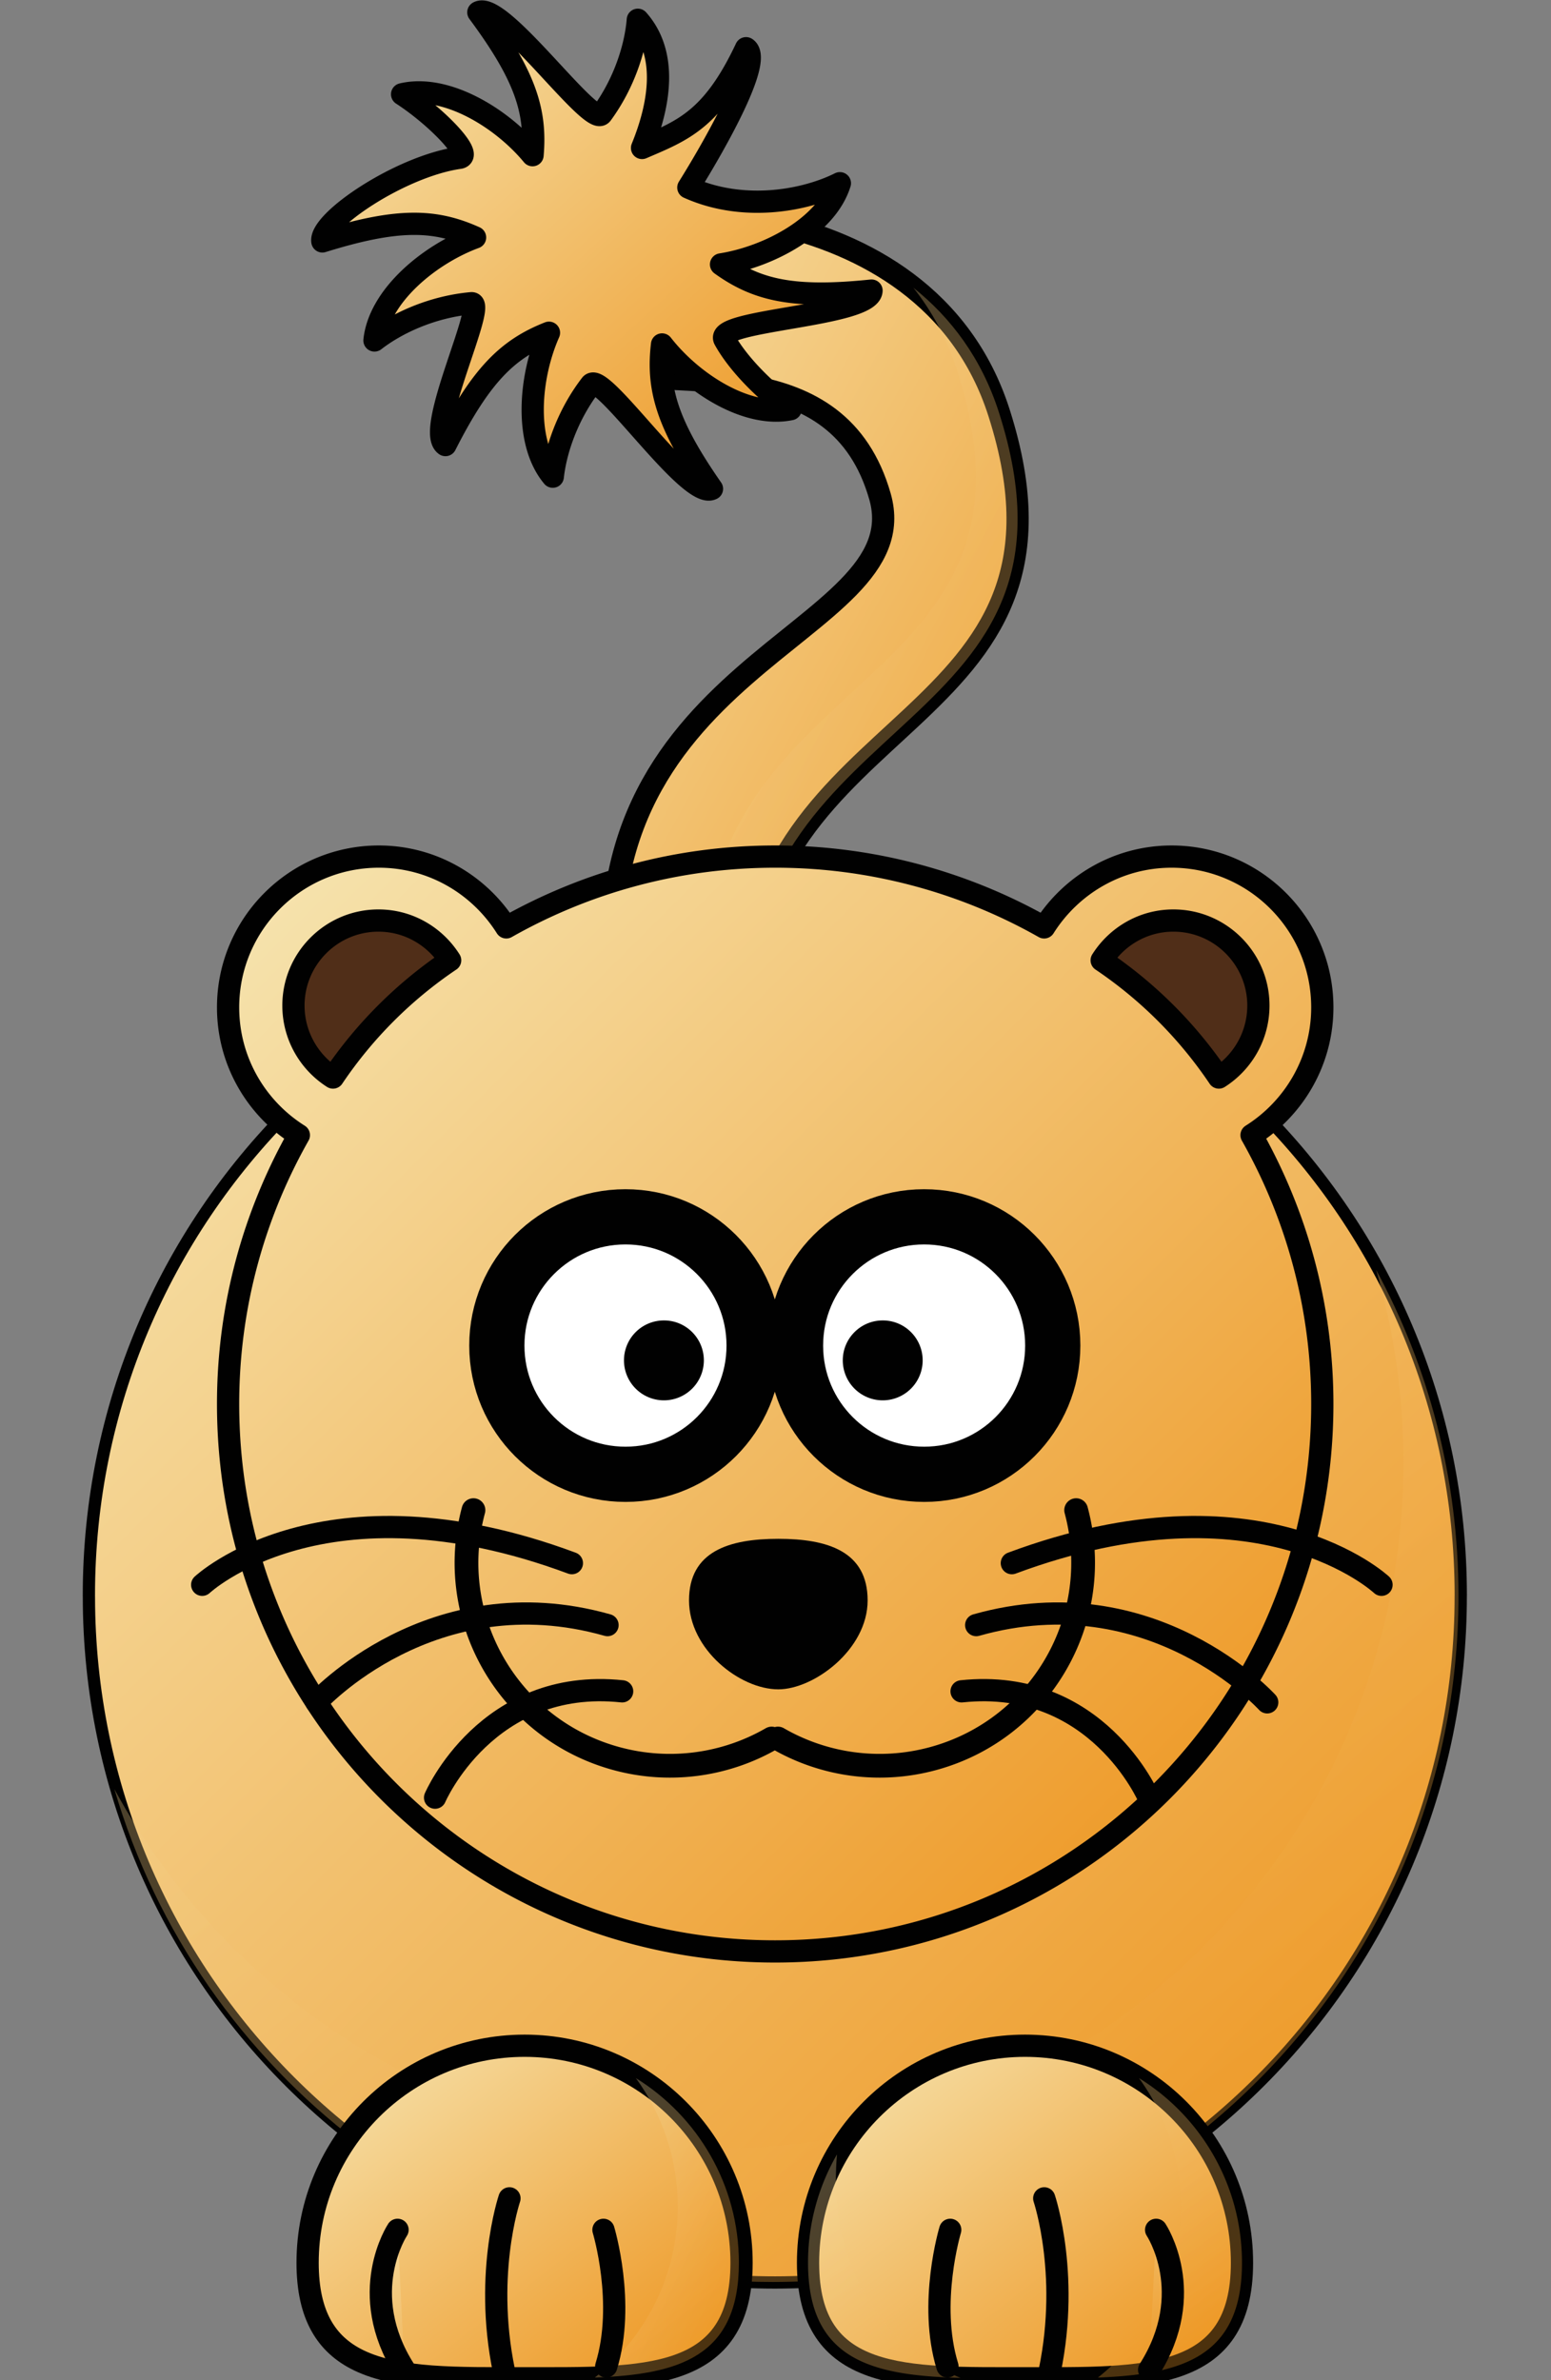 <?xml version="1.0"?>
<svg xmlns="http://www.w3.org/2000/svg" width="279" height="428" viewBox="0 0 279 428">
  <rect x="0" y="0" width="279" height="428" fill="#808080" stroke="none"/>
  <defs>
    <linearGradient y2="1" id="a">
      <stop stop-color="#f6e6b3" offset="0"/>
      <stop stop-color="#ed9016" offset="1"/>
    </linearGradient>
    <linearGradient y2="1" id="c">
      <stop stop-color="#f6e6b3" offset="0"/>
      <stop stop-color="#ed9016" offset="1"/>
    </linearGradient>
    <linearGradient y2="1" id="b">
      <stop stop-color="#f6e6b3" offset="0"/>
      <stop stop-color="#ed9016" offset="1"/>
    </linearGradient>
    <linearGradient id="d" y2="1">
      <stop offset="0" stop-color="#f6e6b3"/>
      <stop offset="1" stop-color="#ed9016"/>
    </linearGradient>
  </defs>
  <g transform="translate(1.403 .068)" fill="url(#a)">
    <path d="M109.68 182.41c-9.44-63.58 54.4-67.86 47.22-93.169-7.48-26.324-36.52-18.886-51.62-22.663-15.113-3.777-12.885-17.733-3.78-25.181 6.92-5.666 63.55-8.729 76.8 32.735 18.44 57.678-45.33 52.878-45.33 107.02 0 46.03-22.03 1.26-23.29 1.26v-.002z" stroke-width="4" stroke="#010101"/>
    <path d="M162.89 51.663c3.32 4.186 6.04 9.138 7.91 14.969 18.43 57.678-45.32 52.888-45.32 107.03 0 18.7-3.66 22.4-8.06 20.22 6.79 9.21 15.56 16.33 15.56-12.72 0-54.14 63.75-49.35 45.32-107.03-3.13-9.792-8.67-17.09-15.41-22.467v-.002z" fill-opacity=".314"/>
    <path d="M81.221 28.314c-10.629 1.507-25.23 11.393-24.634 15.032 13.605-4.227 20.248-3.969 27.466-.712-8.168 3.019-17.265 10.486-18.093 18.523 4.049-3.143 10.399-6.06 17.422-6.697 2.973-.27-8.458 22.859-4.657 25.504 6.445-12.704 11.258-17.29 18.624-20.198-3.526 7.962-4.505 19.691.684 25.885.546-4.907 2.727-11.199 6.847-16.555 1.98-2.558 17.66 20.835 21.79 18.738-8.14-11.688-9.91-18.098-8.98-25.963 5.35 6.873 15.21 13.284 23.13 11.642-3.51-2.415-9.11-7.515-11.88-12.512-1.98-3.572 26.26-4.187 26.43-8.814-14.18 1.467-20.64-.093-27.07-4.707 8.6-1.353 18.99-6.884 21.38-14.601-5.26 2.618-13.42 4.35-21.47 2.65a28.388 28.388 0 01-5.79-1.875S136.68 11.131 132.8 8.6c-6.07 12.89-11.43 14.815-18.71 17.94 3.29-8.063 4.61-17.015-.76-23.053-.4 4.978-2.44 11.421-6.49 16.938-1.87 2.542-18.133-20.493-22.197-18.274 8.486 11.443 10.438 17.797 9.75 25.687-5.549-6.711-15.604-12.829-23.463-10.954 6.124 3.961 13.009 11.045 10.291 11.43z" stroke-linecap="round" stroke-width="4" stroke="#010101" stroke-linejoin="round"/>
  </g>
  <path d="M261.36 286.91c.04 68.14-55.16 123.42-123.31 123.47-68.14.04-123.42-55.16-123.46-123.31-.005-.05-.005-.11-.005-.16-.045-68.15 55.16-123.43 123.3-123.47 68.15-.05 123.43 55.16 123.48 123.3v.17h-.005z" fill="url(#b)" stroke-linecap="round" stroke-width="2.204" stroke="#010101" stroke-linejoin="round" transform="translate(1.403 .068)"/>
  <path d="M246.14 228.29c3.2 10.97 4.91 22.59 4.91 34.59 0 68.11-55.27 123.38-123.38 123.38-46.822 0-87.596-26.14-108.5-64.6 15.025 51.2 62.369 88.63 118.41 88.63 68.11 0 123.37-55.27 123.37-123.38 0-21.21-5.37-41.18-14.81-58.62z" fill="url(#b)" fill-opacity=".314" transform="translate(1.403 .068)"/>
  <g transform="translate(1.403 .068)" fill="url(#c)">
    <path d="M131.99 406.84c0 21.54-17.48 20.77-39.029 20.77-11.979 0-22.705.24-29.866-3.25-5.718-2.79-9.164-7.96-9.164-17.52 0-21.55 17.485-39.03 39.03-39.03 21.549 0 39.029 17.49 39.029 39.03z" stroke-linecap="round" stroke-width="4" stroke="#010101" stroke-linejoin="round"/>
    <path d="M112.98 373.63c4.72 6.48 7.53 14.47 7.53 23.1 0 12.46-5.84 23.55-14.91 30.75 15.08-.58 25.91-3.7 25.91-20.63 0-14.03-7.41-26.34-18.53-33.22z" fill-opacity=".314"/>
    <g stroke-linecap="round" stroke-width="4" stroke="#010101">
      <path d="M107.65 425.472c3.5-11.34-.5-24.56-.5-24.56M89.62 427.982c-4.29-18.25.62-32.73.62-32.73M71.37 426.092c-8.81-13.85-1.26-25.18-1.26-25.18"/>
    </g>
    <g>
      <path d="M222.01 406.84c0 21.54-17.48 20.77-39.03 20.77-21.54 0-39.03.77-39.03-20.77s17.49-39.03 39.03-39.03c21.55 0 39.03 17.49 39.03 39.03z" stroke-linecap="round" stroke-width="4" stroke="#010101" stroke-linejoin="round"/>
      <path d="M203.48 373.63c4.72 6.48 7.53 14.47 7.53 23.1 0 12.46-5.84 23.55-14.91 30.75 15.08-.58 25.91-3.7 25.91-20.63 0-14.03-7.41-26.34-18.53-33.22zM149.16 387.35a38.92 38.92 0 00-5.21 19.5c0 17.51 11.55 20.26 27.43 20.69-15.78-6.58-23.8-22.21-22.22-40.19z" fill-opacity=".314"/>
      <g stroke-linecap="round" stroke-width="4" stroke="#010101">
        <path d="M169.027 425.472c-3.5-11.34.5-24.56.5-24.56M187.057 427.982c4.29-18.25-.62-32.73-.62-32.73M205.307 426.092c8.81-13.85 1.26-25.18 1.26-25.18"/>
      </g>
    </g>
  </g>
  <path d="M66.742 153.97c-14.965 0-27.116 12.15-27.116 27.12 0 9.68 5.088 18.17 12.733 22.97-8.083 14.29-12.733 30.78-12.733 48.35 0 54.33 44.067 98.44 98.394 98.44 54.33 0 98.44-44.11 98.44-98.44 0-17.57-4.65-34.06-12.73-48.35 7.63-4.8 12.73-13.3 12.73-22.97 0-14.97-12.15-27.12-27.11-27.12-9.68 0-18.13 5.11-22.93 12.73a97.994 97.994 0 00-48.4-12.73c-17.58 0-34.06 4.64-48.351 12.73-4.797-7.62-13.254-12.73-22.927-12.73z" fill="url(#d)" stroke-linecap="round" stroke-width="4" stroke="#010101" stroke-linejoin="round" transform="translate(1.403 .068)"/>
  <path d="M211.073 165.538c-5.44 0-10.19 2.87-12.9 7.15a77.735 77.735 0 0121.08 21.08c4.27-2.72 7.11-7.51 7.11-12.94 0-8.43-6.85-15.29-15.29-15.29zM68.077 165.538c5.438 0 10.188 2.87 12.897 7.15a77.699 77.699 0 00-21.074 21.08c-4.269-2.72-7.113-7.51-7.113-12.94 0-8.43 6.853-15.29 15.29-15.29z" fill="#502e18" stroke-linecap="round" stroke-width="4" stroke="#010101" stroke-linejoin="round"/>
  <g fill="none" stroke-linecap="round" stroke-width="4.271" stroke="#010101" stroke-linejoin="round">
    <path d="M193.581 271.562c5.23 19.48-6.36 39.5-25.88 44.72a36.592 36.592 0 01-27.76-3.65M85.168 271.562c-5.23 19.48 6.354 39.5 25.873 44.72 9.37 2.51 19.36 1.2 27.77-3.65"/>
  </g>
  <path d="M156.073 287.798c0 8.83-9.67 15.99-16.07 15.99-6.89 0-16.06-7.16-16.06-15.99s7.19-11.08 16.06-11.08 16.07 2.25 16.07 11.08z" fill="#010101"/>
  <path d="M135.653 241.968c.01 12.78-10.35 23.15-23.13 23.15-12.773.01-23.141-10.34-23.148-23.12v-.03c-.009-12.78 10.344-23.15 23.128-23.15 12.77-.01 23.14 10.34 23.15 23.12v.03z" fill="#fff" stroke-linecap="round" stroke-width="9.931" stroke="#010101" stroke-linejoin="round"/>
  <path d="M126.613 244.628a7.19 7.19 0 01-7.18 7.19 7.19 7.19 0 01-7.19-7.18v-.01a7.18 7.18 0 017.18-7.18c3.97-.01 7.18 3.2 7.19 7.17v.01z" fill="#010101"/>
  <g>
    <path d="M189.373 241.968c.01 12.78-10.34 23.15-23.12 23.15-12.78.01-23.15-10.34-23.15-23.12v-.03c-.01-12.78 10.34-23.15 23.12-23.15 12.78-.01 23.14 10.34 23.15 23.12v.03z" fill="#fff" stroke-linecap="round" stroke-width="9.931" stroke="#010101" stroke-linejoin="round"/>
    <path d="M165.973 244.628a7.19 7.19 0 01-7.18 7.19 7.19 7.19 0 01-7.19-7.18v-.01c0-3.96 3.22-7.18 7.18-7.18 3.97-.01 7.18 3.2 7.19 7.17v.01z" fill="#010101"/>
  </g>
  <g fill="none" stroke-linecap="round" stroke-width="4" stroke="#010101">
    <path d="M182.013 281.096c44.67-16.61 66.5 3.89 66.5 3.89M175.603 292.236c31.64-8.96 52.35 13.89 52.35 13.89M172.973 304.146c24.34-2.58 33.66 19.12 33.66 19.12"/>
    <g>
      <path d="M102.873 281.096c-44.67-16.61-66.5 3.89-66.5 3.89M109.283 292.236c-31.63-8.96-52.35 13.89-52.35 13.89M111.913 304.146c-24.34-2.58-33.65 19.12-33.65 19.12"/>
    </g>
  </g>
</svg>
